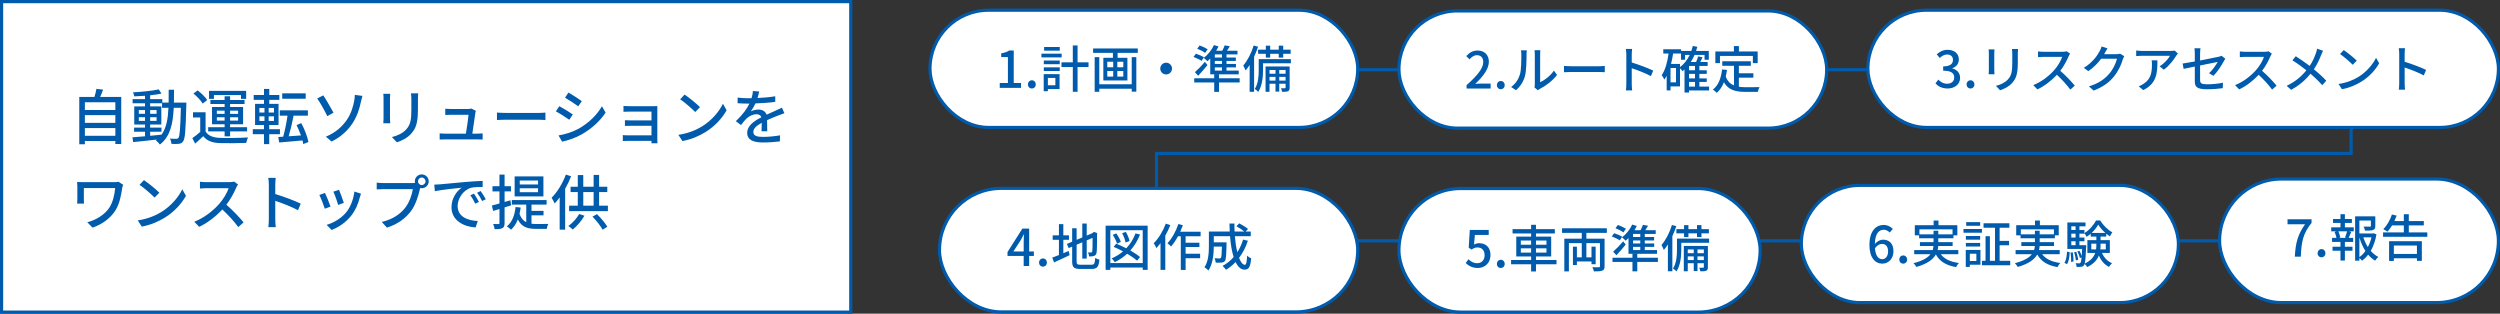 <svg width="789" height="99" viewBox="0 0 789 99" fill="none" xmlns="http://www.w3.org/2000/svg">
<rect x="0" y="0" width="789" height="99" fill="#333333" stroke="none"/>
<path d="M365 22H742V48.438H365V76H742" stroke="#005BAC"/>
<path d="M268.5 0.5V98.5H0.5V0.5H268.5Z" fill="white" stroke="#005BAC"/>
<rect x="293.5" y="3.221" width="135" height="37" rx="18.5" fill="white"/>
<rect x="293.5" y="3.221" width="135" height="37" rx="18.5" stroke="#005BAC"/>
<path d="M315.52 27.721V26.201H318.096V18.009H315.984V16.841C317.088 16.633 317.872 16.361 318.544 15.929H319.936V26.201H322.24V27.721H315.52ZM325.653 27.929C324.965 27.929 324.421 27.401 324.421 26.649C324.421 25.881 324.965 25.337 325.653 25.337C326.341 25.337 326.885 25.881 326.885 26.649C326.885 27.401 326.341 27.929 325.653 27.929ZM334.467 14.825V15.993H329.523V14.825H334.467ZM335.059 16.937V18.121H328.675V16.937H335.059ZM333.075 24.601H330.707V26.905H333.075V24.601ZM334.403 23.401V28.105H330.707V28.777H329.395V23.401H334.403ZM329.427 22.409V21.241H334.451V22.409H329.427ZM329.427 20.265V19.113H334.451V20.265H329.427ZM343.539 19.673V21.145H340.083V28.969H338.579V21.145H335.011V19.673H338.579V14.345H340.083V19.673H343.539ZM357.171 26.601V18.041H358.627V28.937H357.171V28.009H346.931V28.969H345.475V18.041H346.931V26.601H357.171ZM354.515 21.225V19.481H352.627V21.225H354.515ZM354.515 24.169V22.409H352.627V24.169H354.515ZM349.459 22.409V24.169H351.331V22.409H349.459ZM349.459 19.481V21.225H351.331V19.481H349.459ZM344.979 15.305H359.091V16.681H352.723V18.249H355.811V25.401H348.211V18.249H351.235V16.681H344.979V15.305ZM368.035 19.785C369.059 19.785 369.891 20.617 369.891 21.641C369.891 22.665 369.059 23.497 368.035 23.497C367.011 23.497 366.179 22.665 366.179 21.641C366.179 20.617 367.011 19.785 368.035 19.785ZM385.667 18.153V17.177H383.395V18.153H385.667ZM385.667 20.185V19.241H383.395V20.185H385.667ZM385.667 22.281V21.273H383.395V22.281H385.667ZM381.955 23.449V18.473C381.667 18.777 381.363 19.065 381.075 19.321C380.819 19.049 380.243 18.521 379.907 18.265C381.203 17.305 382.419 15.769 383.139 14.217L384.563 14.665C384.355 15.113 384.099 15.561 383.827 16.009H385.747C386.051 15.449 386.339 14.793 386.515 14.313L388.131 14.601C387.843 15.081 387.539 15.577 387.251 16.009H390.547V17.177H387.091V18.153H390.035V19.241H387.091V20.185H390.067V21.273H387.091V22.281H390.947V23.449H381.955ZM378.147 23.913L377.107 22.777C377.987 22.025 379.219 20.761 380.275 19.529L381.075 20.537C380.179 21.657 379.123 22.857 378.147 23.913ZM381.139 15.545L380.339 16.697C379.795 16.265 378.707 15.705 377.843 15.369L378.611 14.345C379.475 14.649 380.563 15.161 381.139 15.545ZM379.971 18.057L379.203 19.209C378.643 18.809 377.523 18.297 376.675 17.961L377.427 16.953C378.259 17.209 379.395 17.705 379.971 18.057ZM391.235 24.697V26.025H384.723V28.985H383.203V26.025H376.899V24.697H383.203V23.481H384.723V24.697H391.235ZM399.491 18.169V16.985H397.059V15.673H399.491V14.409H400.867V15.673H403.571V14.409H404.979V15.673H407.331V16.985H404.979V18.169H403.571V16.985H400.867V18.169H399.491ZM395.667 14.361L397.043 14.745C396.691 15.801 396.275 16.873 395.795 17.897V28.969H394.387V20.489C393.971 21.145 393.555 21.737 393.107 22.249C392.979 21.881 392.595 21.049 392.371 20.681C393.699 19.129 394.931 16.761 395.667 14.361ZM403.731 25.433H405.731V24.265H403.731V25.433ZM400.659 25.433H402.547V24.265H400.659V25.433ZM402.547 22.089H400.659V23.273H402.547V22.089ZM405.731 22.089H403.731V23.273H405.731V22.089ZM407.011 20.969V27.641C407.011 28.233 406.915 28.569 406.515 28.777C406.099 28.969 405.507 28.985 404.627 28.985C404.579 28.649 404.435 28.153 404.275 27.849C404.851 27.865 405.347 27.865 405.507 27.849C405.683 27.833 405.731 27.785 405.731 27.625V26.425H403.731V28.905H402.547V26.425H400.659V28.969H399.411V20.969H407.011ZM407.395 18.665V19.977H398.611V22.121C398.611 24.137 398.387 27.081 397.091 29.001C396.867 28.745 396.307 28.249 396.003 28.073C397.139 26.345 397.251 23.897 397.251 22.105V18.665H407.395Z" fill="#005BAC"/>
<rect x="568.5" y="58.5" width="119" height="37" rx="18.5" fill="white"/>
<rect x="568.5" y="58.5" width="119" height="37" rx="18.5" stroke="#005BAC"/>
<path d="M593.928 76.984C593.256 76.984 592.44 77.352 591.736 78.36C591.928 80.696 592.776 81.8 594.04 81.8C595.064 81.8 595.88 80.872 595.88 79.336C595.88 77.832 595.192 76.984 593.928 76.984ZM594.056 83.208C591.816 83.208 589.992 81.336 589.992 77.336C589.992 72.808 592.12 71 594.44 71C595.752 71 596.712 71.56 597.384 72.264L596.376 73.384C595.944 72.872 595.224 72.504 594.536 72.504C593.032 72.504 591.784 73.64 591.704 77C592.392 76.152 593.416 75.64 594.264 75.64C596.248 75.64 597.576 76.856 597.576 79.336C597.576 81.672 595.976 83.208 594.056 83.208ZM600.653 83.208C599.965 83.208 599.421 82.68 599.421 81.928C599.421 81.16 599.965 80.616 600.653 80.616C601.341 80.616 601.885 81.16 601.885 81.928C601.885 82.68 601.341 83.208 600.653 83.208ZM605.771 73.96H610.219V72.824H611.723V73.96H616.219V72.376H605.771V73.96ZM618.043 80.216H612.491C613.611 81.736 615.547 82.648 618.235 83C617.915 83.288 617.547 83.896 617.339 84.296C614.219 83.768 612.187 82.52 610.955 80.312C610.091 81.848 608.331 83.24 604.811 84.248C604.651 83.944 604.219 83.368 603.899 83.064C606.843 82.312 608.427 81.304 609.275 80.216H604.123V78.92H609.963C610.091 78.488 610.171 78.072 610.203 77.64H605.931V76.408H610.219V75.192H605.675V74.264H604.315V71.064H610.251V69.592H611.787V71.064H617.739V74.264H616.507V75.192H611.723V76.408H616.251V77.64H611.707C611.675 78.072 611.611 78.504 611.515 78.92H618.043V80.216ZM624.939 70.104V71.272H620.523V70.104H624.939ZM623.739 80.072H621.675V82.376H623.739V80.072ZM625.035 78.872V83.56H621.675V84.248H620.395V78.872H625.035ZM620.427 77.816V76.664H624.939V77.816H620.427ZM624.939 74.488V75.64H620.427V74.488H624.939ZM619.675 73.448V72.264H625.499V73.448H619.675ZM631.083 82.312H634.427V83.72H625.515V82.312H626.635V74.552H628.011V82.312H629.627V71.88H626.011V70.472H634.155V71.88H631.083V76.008H634.059V77.416H631.083V82.312ZM637.771 73.96H642.219V72.824H643.723V73.96H648.219V72.376H637.771V73.96ZM650.043 80.216H644.491C645.611 81.736 647.547 82.648 650.235 83C649.915 83.288 649.547 83.896 649.339 84.296C646.219 83.768 644.187 82.52 642.955 80.312C642.091 81.848 640.331 83.24 636.811 84.248C636.651 83.944 636.219 83.368 635.899 83.064C638.843 82.312 640.427 81.304 641.275 80.216H636.123V78.92H641.963C642.091 78.488 642.171 78.072 642.203 77.64H637.931V76.408H642.219V75.192H637.675V74.264H636.315V71.064H642.251V69.592H643.787V71.064H649.739V74.264H648.507V75.192H643.723V76.408H648.251V77.64H643.707C643.675 78.072 643.611 78.504 643.515 78.92H650.043V80.216ZM652.331 83.368L651.531 82.936C652.091 82.136 652.283 80.776 652.347 79.416L653.195 79.592C653.131 81.016 652.955 82.504 652.331 83.368ZM653.467 79.72L654.171 79.64C654.347 80.568 654.427 81.768 654.395 82.536L653.643 82.648C653.691 81.848 653.611 80.664 653.467 79.72ZM656.267 77.384H658.411C658.411 77.384 658.411 77.768 658.395 77.928C658.267 80.872 658.139 82.424 657.915 83.208C659.867 82.28 660.811 81.08 661.243 79.832H658.779V75.784H661.611V74.68H659.835V73.768C659.419 74.136 658.971 74.472 658.523 74.744C658.379 74.424 658.091 73.912 657.851 73.608V73.752H656.267V74.968H657.851V76.136H656.267V77.384ZM653.707 76.136V77.384H655.051V76.136H653.707ZM655.051 73.752H653.707V74.968H655.051V73.752ZM655.051 71.432H653.707V72.584H655.051V71.432ZM660.123 73.512H664.459C663.563 72.728 662.747 71.784 662.203 70.888C661.739 71.752 660.987 72.696 660.123 73.512ZM664.587 76.904H662.939V77.224C662.939 77.72 662.923 78.216 662.859 78.712H664.587V76.904ZM660.011 78.712H661.515C661.595 78.2 661.611 77.704 661.611 77.208V76.904H660.011V78.712ZM665.867 79.832H663.387C664.011 81.288 665.115 82.472 666.555 83.064C666.251 83.32 665.819 83.88 665.611 84.232C664.155 83.528 663.083 82.248 662.411 80.648C661.867 82.008 660.795 83.288 658.731 84.28C658.587 83.992 658.187 83.528 657.899 83.288C657.835 83.496 657.755 83.64 657.675 83.736C657.435 84.04 657.163 84.168 656.795 84.2C656.459 84.248 655.931 84.248 655.387 84.232C655.355 83.88 655.243 83.368 655.051 83.064C655.547 83.112 655.979 83.112 656.187 83.112C656.363 83.112 656.491 83.08 656.603 82.92C656.747 82.744 656.859 82.264 656.955 81.224L656.411 81.432C656.299 80.856 655.963 80.008 655.627 79.352L656.267 79.144C656.539 79.64 656.827 80.28 656.987 80.792C657.035 80.2 657.083 79.48 657.115 78.568H652.459V70.2H658.187V71.432H656.267V72.584H657.851V73.56C659.355 72.664 660.811 70.984 661.499 69.576H662.811C663.755 71.096 665.243 72.584 666.651 73.32C666.395 73.656 666.091 74.184 665.899 74.6C665.515 74.36 665.115 74.072 664.731 73.752V74.68H662.939V75.784H665.867V79.832ZM655.867 82.008L655.147 82.168C655.099 81.48 654.859 80.408 654.603 79.592L655.275 79.464C655.563 80.264 655.819 81.336 655.867 82.008Z" fill="#005BAC"/>
<rect x="441.5" y="3.445" width="135" height="37" rx="18.5" fill="white"/>
<rect x="441.5" y="3.445" width="135" height="37" rx="18.5" stroke="#005BAC"/>
<path d="M462.848 27.945V26.873C466.32 23.801 468.112 21.513 468.112 19.577C468.112 18.297 467.44 17.417 466.112 17.417C465.184 17.417 464.416 18.009 463.792 18.729L462.752 17.705C463.76 16.601 464.8 15.945 466.336 15.945C468.496 15.945 469.888 17.353 469.888 19.481C469.888 21.753 468.08 24.105 465.584 26.489C466.192 26.425 466.928 26.377 467.504 26.377H470.448V27.945H462.848ZM473.653 28.153C472.965 28.153 472.421 27.625 472.421 26.873C472.421 26.105 472.965 25.561 473.653 25.561C474.341 25.561 474.885 26.105 474.885 26.873C474.885 27.625 474.341 28.153 473.653 28.153ZM484.275 27.593C484.339 27.321 484.387 26.953 484.387 26.585V17.113C484.387 16.457 484.291 15.929 484.291 15.833H486.147C486.131 15.929 486.067 16.457 486.067 17.113V25.961C487.459 25.337 489.267 23.977 490.419 22.281L491.395 23.657C490.035 25.465 487.779 27.145 485.939 28.073C485.651 28.233 485.459 28.377 485.331 28.473L484.275 27.593ZM476.899 27.449C478.291 26.489 479.203 25.033 479.667 23.561C480.131 22.137 480.131 19.017 480.131 17.177C480.131 16.633 480.099 16.249 480.003 15.881H481.859C481.843 16.009 481.779 16.601 481.779 17.161C481.779 18.985 481.715 22.393 481.283 23.993C480.803 25.753 479.795 27.321 478.435 28.473L476.899 27.449ZM493.587 20.809C494.115 20.841 495.107 20.905 495.971 20.905H504.675C505.443 20.905 506.067 20.841 506.467 20.809V22.793C506.115 22.777 505.379 22.713 504.675 22.713H495.971C495.091 22.713 494.131 22.745 493.587 22.793V20.809ZM513.267 26.473V17.225C513.267 16.713 513.219 15.977 513.123 15.433H515.091C515.043 15.961 514.979 16.665 514.979 17.225V19.721C517.107 20.361 520.147 21.497 521.747 22.281L521.027 24.025C519.347 23.113 516.739 22.105 514.979 21.529V26.473C514.979 26.969 515.027 27.945 515.107 28.521H513.139C513.219 27.961 513.267 27.097 513.267 26.473ZM533.059 25.865V27.321H534.947V25.865H533.059ZM530.211 20.169V21.177C531.491 20.233 532.515 18.905 533.267 17.337H531.795V18.857H530.531V16.889H528.035C527.859 18.009 527.651 19.129 527.379 20.169H530.211ZM528.947 25.977V21.465H527.219V25.977H528.947ZM534.947 22.185V20.809H533.059V22.185H534.947ZM534.947 24.745V23.305H533.059V24.745H534.947ZM539.379 27.321V28.553H533.059V29.209H531.635V21.929C531.427 22.121 531.219 22.297 531.011 22.457C530.867 22.233 530.499 21.833 530.211 21.545V27.273H527.219V28.521H526.003V23.913C525.779 24.345 525.539 24.745 525.267 25.113C525.107 24.777 524.691 24.041 524.435 23.705C525.587 22.073 526.227 19.577 526.611 16.889H524.931V15.545H530.563V16.073H533.795C533.971 15.561 534.131 15.049 534.259 14.505L535.683 14.777C535.571 15.225 535.427 15.657 535.283 16.073H539.299V18.857H537.955V17.337H534.803C534.467 18.137 534.067 18.873 533.619 19.561H535.283C535.555 18.985 535.795 18.297 535.939 17.785L537.315 18.089C537.091 18.585 536.851 19.097 536.611 19.561H538.931V20.809H536.323V22.185H538.643V23.305H536.323V24.745H538.643V25.865H536.323V27.321H539.379ZM542.819 17.657V19.929H541.363V16.249H547.219V14.537H548.803V16.249H554.723V19.929H553.203V17.657H542.819ZM548.787 24.505V27.385C549.491 27.481 550.243 27.529 551.043 27.529C551.731 27.529 554.419 27.529 555.331 27.497C555.091 27.849 554.835 28.569 554.771 29.001H550.963C547.827 29.001 545.523 28.473 544.067 25.961C543.539 27.321 542.803 28.441 541.811 29.289C541.571 29.017 540.947 28.505 540.579 28.265C542.339 26.953 543.155 24.713 543.491 21.913L545.027 22.057C544.931 22.793 544.803 23.497 544.643 24.153C545.203 25.641 546.099 26.489 547.251 26.969V20.761H543.555V19.337H552.563V20.761H548.787V23.113H553.363V24.505H548.787Z" fill="#005BAC"/>
<rect x="700.5" y="56.5" width="88" height="39" rx="19.5" fill="white"/>
<rect x="700.5" y="56.5" width="88" height="39" rx="19.5" stroke="#005BAC"/>
<path d="M724.25 81C724.458 76.696 725.21 73.944 727.482 70.776H721.946V69.208H729.53V70.344C726.762 73.784 726.33 76.392 726.138 81H724.25ZM732.671 81.208C731.983 81.208 731.439 80.68 731.439 79.928C731.439 79.16 731.983 78.616 732.671 78.616C733.359 78.616 733.903 79.16 733.903 79.928C733.903 80.68 733.359 81.208 732.671 81.208ZM740.621 75.08L740.077 74.936C740.301 74.392 740.589 73.592 740.749 73.016H737.981C738.269 73.64 738.541 74.424 738.605 74.936L738.077 75.08H740.621ZM740.045 70.36V71.752H742.845V73.016H741.357L742.045 73.192C741.773 73.864 741.485 74.568 741.229 75.08H742.653V76.36H740.045V77.864H742.445V79.128H740.045V82.216H738.653V79.128H736.141V77.864H738.653V76.36H735.997V75.08H737.389C737.309 74.536 737.069 73.784 736.781 73.192L737.437 73.016H735.725V71.752H738.653V70.36H736.301V69.112H738.653V67.608H740.045V69.112H742.253V70.36H740.045ZM744.621 74.904V81.144C745.357 80.632 745.981 79.976 746.525 79.224C745.709 77.96 745.085 76.488 744.621 74.904ZM748.429 74.904H745.869C746.221 75.992 746.701 77.032 747.293 77.976C747.805 77.016 748.173 75.976 748.429 74.904ZM749.101 73.624L750.013 73.96C749.693 75.864 749.085 77.656 748.205 79.176C748.893 79.976 749.693 80.632 750.589 81.08C750.269 81.352 749.821 81.896 749.597 82.264C748.781 81.784 748.045 81.144 747.389 80.376C746.829 81.112 746.173 81.752 745.437 82.28C745.245 82.008 744.925 81.656 744.621 81.416V82.264H743.277V68.28H749.645V71.304C749.645 71.992 749.501 72.376 748.941 72.584C748.413 72.792 747.597 72.792 746.397 72.792C746.333 72.408 746.141 71.864 745.949 71.512C746.861 71.544 747.709 71.544 747.949 71.528C748.189 71.512 748.253 71.464 748.253 71.288V69.592H744.621V73.688H748.861L749.101 73.624ZM762.781 77.496H755.501V80.136H762.781V77.496ZM753.997 82.36V76.12H764.333V82.328H762.781V81.512H755.501V82.36H753.997ZM760.221 73.336H766.061V74.728H752.093V73.336H758.653V71.128H754.941C754.477 71.896 753.997 72.568 753.517 73.112C753.197 72.904 752.525 72.504 752.157 72.312C753.309 71.224 754.317 69.432 754.893 67.688L756.381 68.04C756.173 68.616 755.933 69.208 755.677 69.768H758.653V67.592H760.221V69.768H764.957V71.128H760.221V73.336Z" fill="#005BAC"/>
<rect x="441.5" y="59.5" width="114" height="39" rx="19.5" fill="white"/>
<rect x="441.5" y="59.5" width="114" height="39" rx="19.5" stroke="#005BAC"/>
<path d="M466.432 84.576C464.576 84.576 463.408 83.824 462.576 83.008L463.456 81.808C464.128 82.48 464.976 83.072 466.208 83.072C467.536 83.072 468.544 82.128 468.544 80.56C468.544 78.992 467.648 78.096 466.304 78.096C465.552 78.096 465.104 78.32 464.416 78.768L463.52 78.176L463.872 72.576H469.84V74.144H465.472L465.2 77.168C465.712 76.912 466.176 76.752 466.816 76.752C468.784 76.752 470.4 77.92 470.4 80.496C470.4 83.104 468.496 84.576 466.432 84.576ZM473.653 84.576C472.965 84.576 472.421 84.048 472.421 83.296C472.421 82.528 472.965 81.984 473.653 81.984C474.341 81.984 474.885 82.528 474.885 83.296C474.885 84.048 474.341 84.576 473.653 84.576ZM479.971 79.728H483.219V78.368H479.971V79.728ZM479.971 75.904V77.232H483.219V75.904H479.971ZM488.067 75.904H484.755V77.232H488.067V75.904ZM488.067 79.728V78.368H484.755V79.728H488.067ZM491.235 82.048V83.392H484.755V85.664H483.219V83.392H476.899V82.048H483.219V80.944H478.531V74.672H483.219V73.68H477.363V72.32H483.219V70.944H484.755V72.32H490.707V73.68H484.755V74.672H489.555V80.944H484.755V82.048H491.235ZM507.123 73.488H500.659V75.328H506.403V84.032C506.403 84.8 506.227 85.2 505.683 85.408C505.123 85.648 504.275 85.648 503.043 85.648C502.963 85.28 502.755 84.688 502.547 84.32C503.427 84.368 504.339 84.368 504.595 84.352C504.851 84.336 504.947 84.256 504.947 84.016V76.736H500.659V81.216H502.275V77.84H503.587V83.376H502.275V82.528H497.667V83.664H496.419V77.84H497.667V81.216H499.203V76.736H495.139V85.648H493.699V75.328H499.203V73.488H492.979V72.048H507.123V73.488ZM517.667 74.8V73.824H515.395V74.8H517.667ZM517.667 76.832V75.888H515.395V76.832H517.667ZM517.667 78.928V77.92H515.395V78.928H517.667ZM513.955 80.096V75.12C513.667 75.424 513.363 75.712 513.075 75.968C512.819 75.696 512.243 75.168 511.907 74.912C513.203 73.952 514.419 72.416 515.139 70.864L516.563 71.312C516.355 71.76 516.099 72.208 515.827 72.656H517.747C518.051 72.096 518.339 71.44 518.515 70.96L520.131 71.248C519.843 71.728 519.539 72.224 519.251 72.656H522.547V73.824H519.091V74.8H522.035V75.888H519.091V76.832H522.067V77.92H519.091V78.928H522.947V80.096H513.955ZM510.147 80.56L509.107 79.424C509.987 78.672 511.219 77.408 512.275 76.176L513.075 77.184C512.179 78.304 511.123 79.504 510.147 80.56ZM513.139 72.192L512.339 73.344C511.795 72.912 510.707 72.352 509.843 72.016L510.611 70.992C511.475 71.296 512.563 71.808 513.139 72.192ZM511.971 74.704L511.203 75.856C510.643 75.456 509.523 74.944 508.675 74.608L509.427 73.6C510.259 73.856 511.395 74.352 511.971 74.704ZM523.235 81.344V82.672H516.723V85.632H515.203V82.672H508.899V81.344H515.203V80.128H516.723V81.344H523.235ZM531.491 74.816V73.632H529.059V72.32H531.491V71.056H532.867V72.32H535.571V71.056H536.979V72.32H539.331V73.632H536.979V74.816H535.571V73.632H532.867V74.816H531.491ZM527.667 71.008L529.043 71.392C528.691 72.448 528.275 73.52 527.795 74.544V85.616H526.387V77.136C525.971 77.792 525.555 78.384 525.107 78.896C524.979 78.528 524.595 77.696 524.371 77.328C525.699 75.776 526.931 73.408 527.667 71.008ZM535.731 82.08H537.731V80.912H535.731V82.08ZM532.659 82.08H534.547V80.912H532.659V82.08ZM534.547 78.736H532.659V79.92H534.547V78.736ZM537.731 78.736H535.731V79.92H537.731V78.736ZM539.011 77.616V84.288C539.011 84.88 538.915 85.216 538.515 85.424C538.099 85.616 537.507 85.632 536.627 85.632C536.579 85.296 536.435 84.8 536.275 84.496C536.851 84.512 537.347 84.512 537.507 84.496C537.683 84.48 537.731 84.432 537.731 84.272V83.072H535.731V85.552H534.547V83.072H532.659V85.616H531.411V77.616H539.011ZM539.395 75.312V76.624H530.611V78.768C530.611 80.784 530.387 83.728 529.091 85.648C528.867 85.392 528.307 84.896 528.003 84.72C529.139 82.992 529.251 80.544 529.251 78.752V75.312H539.395Z" fill="#005BAC"/>
<rect x="589.5" y="3.221" width="199" height="37" rx="18.5" fill="white"/>
<rect x="589.5" y="3.221" width="199" height="37" rx="18.5" stroke="#005BAC"/>
<path d="M614.672 27.929C612.816 27.929 611.616 27.193 610.832 26.313L611.728 25.129C612.416 25.833 613.296 26.425 614.512 26.425C615.84 26.425 616.752 25.689 616.752 24.457C616.752 23.161 615.92 22.313 613.264 22.313V20.953C615.584 20.953 616.352 20.073 616.352 18.889C616.352 17.849 615.664 17.209 614.544 17.193C613.632 17.209 612.864 17.641 612.192 18.297L611.232 17.145C612.16 16.313 613.248 15.721 614.608 15.721C616.72 15.721 618.208 16.825 618.208 18.761C618.208 20.121 617.424 21.065 616.176 21.529V21.609C617.536 21.945 618.608 22.969 618.608 24.553C618.608 26.681 616.832 27.929 614.672 27.929ZM621.893 27.929C621.205 27.929 620.661 27.401 620.661 26.649C620.661 25.881 621.205 25.337 621.893 25.337C622.581 25.337 623.125 25.881 623.125 26.649C623.125 27.401 622.581 27.929 621.893 27.929ZM636.883 15.465C636.851 15.881 636.819 16.361 636.819 16.937V19.785C636.819 23.449 636.243 24.809 635.059 26.153C634.019 27.369 632.403 28.105 631.235 28.489L629.907 27.097C631.427 26.713 632.755 26.105 633.747 25.017C634.867 23.737 635.075 22.489 635.075 19.689V16.937C635.075 16.361 635.027 15.881 634.979 15.465H636.883ZM629.459 15.593C629.427 15.929 629.395 16.329 629.395 16.777V22.137C629.395 22.553 629.427 23.113 629.459 23.433H627.619C627.635 23.161 627.683 22.601 627.683 22.137V16.777C627.683 16.489 627.667 15.929 627.619 15.593H629.459ZM653.315 16.953C653.203 17.113 652.963 17.513 652.851 17.785C652.291 19.097 651.347 20.905 650.227 22.345C651.875 23.753 653.811 25.817 654.803 27.033L653.395 28.281C652.339 26.841 650.739 25.081 649.155 23.609C647.443 25.433 645.283 27.145 642.995 28.217L641.699 26.857C644.291 25.865 646.691 23.945 648.275 22.169C649.363 20.953 650.435 19.193 650.819 17.945H644.947C644.323 17.945 643.459 18.025 643.203 18.041V16.233C643.523 16.281 644.451 16.345 644.947 16.345H650.883C651.475 16.345 652.003 16.281 652.275 16.185L653.315 16.953ZM665.123 15.273C664.803 15.753 664.467 16.377 664.291 16.697C664.227 16.825 664.147 16.969 664.067 17.097H667.907C668.355 17.097 668.803 17.049 669.107 16.937L670.419 17.737C670.259 17.993 670.083 18.393 669.971 18.713C669.539 20.249 668.595 22.393 667.155 24.153C665.683 25.977 663.747 27.433 660.755 28.585L659.267 27.257C662.355 26.329 664.259 24.921 665.683 23.257C666.867 21.897 667.827 19.881 668.115 18.537H663.123C662.099 19.913 660.739 21.337 659.059 22.457L657.651 21.401C660.435 19.737 661.923 17.513 662.675 16.105C662.867 15.785 663.139 15.129 663.267 14.665L665.123 15.273ZM687.347 16.905C687.203 17.081 686.947 17.385 686.819 17.577C686.131 18.745 684.611 20.777 682.899 21.993L681.571 20.921C682.979 20.105 684.371 18.521 684.835 17.609H676.067C675.427 17.609 674.867 17.657 674.179 17.705V15.929C674.771 16.009 675.427 16.073 676.067 16.073H685.011C685.363 16.073 686.083 16.025 686.339 15.961L687.347 16.905ZM680.883 19.033C680.883 23.209 680.643 26.281 676.435 28.441L674.963 27.241C675.427 27.081 675.987 26.825 676.499 26.457C678.787 24.985 679.155 22.969 679.155 20.313C679.155 19.881 679.139 19.497 679.059 19.033H680.883ZM692.682 25.625V21.001C691.146 21.305 689.802 21.593 689.146 21.737L688.842 20.057C689.578 19.961 691.034 19.705 692.682 19.401V16.873C692.682 16.361 692.65 15.721 692.57 15.241H694.474C694.394 15.721 694.346 16.377 694.346 16.873V19.097C696.89 18.601 699.45 18.089 700.138 17.929C700.538 17.833 700.874 17.737 701.114 17.593L702.314 18.537C702.186 18.729 701.994 19.033 701.866 19.273C701.146 20.601 699.802 22.697 698.57 23.929L697.178 23.113C698.314 22.073 699.434 20.441 699.898 19.545C699.53 19.625 696.938 20.137 694.346 20.665V25.193C694.346 26.249 694.698 26.601 696.538 26.601C698.314 26.601 699.962 26.425 701.562 26.105L701.498 27.833C700.106 28.025 698.378 28.169 696.506 28.169C693.226 28.169 692.682 27.337 692.682 25.625ZM717.002 16.953C716.89 17.113 716.65 17.513 716.538 17.785C715.978 19.097 715.034 20.905 713.914 22.345C715.562 23.753 717.498 25.817 718.49 27.033L717.082 28.281C716.026 26.841 714.426 25.081 712.842 23.609C711.13 25.433 708.97 27.145 706.682 28.217L705.386 26.857C707.978 25.865 710.378 23.945 711.962 22.169C713.05 20.953 714.122 19.193 714.506 17.945H708.634C708.01 17.945 707.146 18.025 706.89 18.041V16.233C707.21 16.281 708.138 16.345 708.634 16.345H714.57C715.162 16.345 715.69 16.281 715.962 16.185L717.002 16.953ZM733.146 16.025C732.97 16.345 732.698 16.969 732.57 17.321C732.058 18.649 731.29 20.361 730.266 21.865C731.69 23.033 733.066 24.281 734.17 25.481L732.89 26.889C731.738 25.561 730.538 24.425 729.21 23.273C727.754 25.049 725.834 26.873 723.082 28.345L721.674 27.081C724.394 25.785 726.33 24.121 727.898 22.185C726.73 21.241 725.066 20.009 723.482 19.033L724.538 17.753C725.882 18.601 727.658 19.833 728.938 20.809C729.882 19.417 730.474 17.993 730.938 16.681C731.066 16.329 731.21 15.753 731.29 15.369L733.146 16.025ZM739.69 15.801C740.81 16.553 742.89 18.217 743.786 19.145L742.522 20.441C741.69 19.593 739.706 17.849 738.522 17.049L739.69 15.801ZM738.042 26.505C740.714 26.105 742.794 25.209 744.33 24.265C746.906 22.681 748.906 20.281 749.882 18.233L750.858 19.977C749.706 22.057 747.738 24.233 745.242 25.769C743.626 26.761 741.594 27.705 739.114 28.153L738.042 26.505ZM757.194 26.249V17.001C757.194 16.489 757.146 15.753 757.05 15.209H759.018C758.97 15.737 758.906 16.441 758.906 17.001V19.497C761.034 20.137 764.074 21.273 765.674 22.057L764.954 23.801C763.274 22.889 760.666 21.881 758.906 21.305V26.249C758.906 26.745 758.954 27.721 759.034 28.297H757.066C757.146 27.737 757.194 26.873 757.194 26.249Z" fill="#005BAC"/>
<path d="M26.788 42.86H36.402V40.409H26.788V42.86ZM36.402 36.343H26.788V38.775H36.402V36.343ZM36.402 32.277H26.788V34.709H36.402V32.277ZM31.614 30.586H38.264V45.444H36.402V44.494H26.788V45.52H25.021V30.586H29.809C30.075 29.769 30.303 28.781 30.436 28.04L32.545 28.287C32.241 29.085 31.937 29.902 31.614 30.586ZM47.384 41.568V42.86C48.562 42.746 49.778 42.632 50.975 42.499C52.533 40.352 53.008 37.483 53.16 34.025H51.146V32.6H47.384V33.588H50.918V39.307H47.384V40.276H50.956V41.568H47.384ZM43.812 38.148H45.769V36.989H43.812V38.148ZM49.417 36.989H47.384V38.148H49.417V36.989ZM47.384 35.906H49.417V34.747H47.384V35.906ZM43.812 34.747V35.906H45.769V34.747H43.812ZM54.889 32.391H58.822C58.822 32.391 58.803 32.999 58.803 33.208C58.594 41.055 58.423 43.753 57.815 44.57C57.454 45.14 57.055 45.292 56.466 45.387C55.896 45.463 55.022 45.463 54.129 45.406C54.091 44.931 53.901 44.209 53.635 43.734C54.509 43.81 55.288 43.81 55.63 43.81C55.953 43.81 56.124 43.753 56.314 43.506C56.732 42.974 56.922 40.561 57.074 34.025H54.832C54.585 39.079 53.73 43.107 50.462 45.615C50.196 45.216 49.607 44.589 49.189 44.304C49.303 44.228 49.417 44.133 49.531 44.038C46.795 44.361 44.059 44.646 42.026 44.836L41.798 43.335C42.9 43.259 44.268 43.145 45.769 43.012V41.568H42.311V40.276H45.769V39.307H42.368V33.588H45.769V32.6H41.855V31.289H45.769V30.225C44.61 30.32 43.451 30.377 42.387 30.415C42.33 30.054 42.14 29.484 41.969 29.142C44.781 28.99 48.144 28.648 50.12 28.211L50.956 29.541C49.949 29.75 48.695 29.94 47.384 30.073V31.289H51.222V32.391H53.217C53.236 31.099 53.236 29.75 53.236 28.325H54.927C54.927 29.731 54.908 31.099 54.889 32.391ZM67.524 29.997V31.194H65.966V28.686H77.689V31.194H76.055V29.997H67.524ZM68.436 38.072H70.887V37.008H68.436V38.072ZM68.436 34.918V35.944H70.887V34.918H68.436ZM75.143 34.918H72.616V35.944H75.143V34.918ZM75.143 38.072V37.008H72.616V38.072H75.143ZM70.887 43.031V41.473H65.7V40.143H70.887V39.212H66.916V33.778H70.887V32.828H66.403V31.555H70.887V30.377H72.616V31.555H77.176V32.828H72.616V33.778H76.72V39.212H72.616V40.143H77.974V41.473H72.616V43.031H70.887ZM65.396 31.574L63.971 32.695C63.439 31.745 62.166 30.434 61.045 29.522L62.394 28.534C63.496 29.389 64.826 30.643 65.396 31.574ZM64.883 35.431V41.511C65.7 42.822 67.201 43.411 69.31 43.506C71.457 43.601 75.865 43.544 78.278 43.373C78.069 43.772 77.803 44.589 77.708 45.102C75.523 45.197 71.495 45.235 69.291 45.159C66.935 45.064 65.301 44.437 64.142 42.974C63.344 43.753 62.508 44.513 61.577 45.33L60.703 43.582C61.463 43.069 62.394 42.347 63.192 41.644V37.065H60.912V35.431H64.883ZM96.48 29.465V31.156H89.07V29.465H96.48ZM81.869 36.723V38.167H83.465V36.723H81.869ZM81.869 34.063V35.507H83.465V34.063H81.869ZM86.467 35.507V34.063H84.795V35.507H86.467ZM86.467 38.167V36.723H84.795V38.167H86.467ZM88.348 42.347H84.966V45.482H83.313V42.347H79.779V40.77H83.313V39.459H80.501V32.79H83.313V31.517H80.064V29.978H83.313V28.059H84.985V29.978H88.158V31.517H84.985V32.79H87.911V39.459H84.966V40.77H88.348V42.347ZM97.354 44.817L95.72 45.463C95.663 45.121 95.568 44.722 95.473 44.323C92.832 44.551 90.115 44.798 88.12 44.969L87.816 43.24L89.374 43.145C89.906 41.302 90.438 38.642 90.742 36.495H88.291V34.823H97.164V36.495H92.661C92.243 38.68 91.654 41.169 91.103 43.012L94.979 42.746C94.58 41.625 94.086 40.466 93.592 39.478L95.074 38.851C96.119 40.732 97.031 43.183 97.354 44.817ZM102.845 43.126C105.98 41.853 108.07 39.858 109.476 37.806C110.901 35.697 111.471 33.493 111.794 31.802C111.927 31.156 111.984 30.339 111.984 29.94L114.378 30.263C114.207 30.871 114.017 31.65 113.922 32.068C113.466 34.31 112.706 36.666 111.319 38.813C109.818 41.093 107.69 43.202 104.631 44.665L102.845 43.126ZM102.028 30.092C102.902 31.384 104.574 34.291 105.258 35.564L103.301 36.666C102.427 34.823 100.945 32.22 100.109 31.08L102.028 30.092ZM131.972 29.446C131.934 29.94 131.896 30.51 131.896 31.194V34.576C131.896 38.927 131.212 40.542 129.806 42.138C128.571 43.582 126.652 44.456 125.265 44.912L123.688 43.259C125.493 42.803 127.07 42.081 128.248 40.789C129.578 39.269 129.825 37.787 129.825 34.462V31.194C129.825 30.51 129.768 29.94 129.711 29.446H131.972ZM123.156 29.598C123.118 29.997 123.08 30.472 123.08 31.004V37.369C123.08 37.863 123.118 38.528 123.156 38.908H120.971C120.99 38.585 121.047 37.92 121.047 37.369V31.004C121.047 30.662 121.028 29.997 120.971 29.598H123.156ZM150.174 34.956C150.117 35.165 150.06 35.45 150.022 35.64C149.87 36.856 149.338 40.409 149.072 42.176H150.668C151.105 42.176 151.884 42.138 152.321 42.1V44.038C151.96 44.019 151.162 44 150.706 44H140.465C139.838 44 139.401 44.019 138.755 44.038V42.081C139.249 42.138 139.857 42.176 140.465 42.176H147.039C147.305 40.561 147.799 37.293 147.856 36.229H142.213C141.643 36.229 141.035 36.267 140.522 36.286V34.31C140.997 34.367 141.719 34.405 142.194 34.405H147.59C147.932 34.405 148.54 34.348 148.73 34.253L150.174 34.956ZM156.843 35.526C157.47 35.564 158.648 35.64 159.674 35.64H170.01C170.922 35.64 171.663 35.564 172.138 35.526V37.882C171.72 37.863 170.846 37.787 170.01 37.787H159.674C158.629 37.787 157.489 37.825 156.843 37.882V35.526ZM179.405 29.199C180.583 29.864 182.73 31.27 183.623 31.916L182.502 33.55C181.533 32.847 179.5 31.498 178.322 30.833L179.405 29.199ZM176.27 42.746C178.379 42.385 180.697 41.682 182.692 40.58C185.865 38.775 188.43 36.229 189.969 33.531L191.128 35.545C189.418 38.129 186.777 40.561 183.699 42.347C181.78 43.468 179.12 44.38 177.391 44.703L176.27 42.746ZM176.517 33.512C177.714 34.139 179.88 35.488 180.773 36.115L179.671 37.806C178.664 37.084 176.65 35.792 175.434 35.146L176.517 33.512ZM196.771 33.436C197.208 33.493 198.31 33.512 198.899 33.512H206.176C206.613 33.512 207.202 33.493 207.468 33.493C207.449 33.721 207.449 34.215 207.449 34.595V44.076C207.449 44.38 207.468 44.912 207.487 45.216H205.587C205.606 45.045 205.606 44.76 205.606 44.456H198.158C197.588 44.456 196.885 44.494 196.562 44.513V42.632C196.885 42.67 197.493 42.708 198.158 42.708H205.606V39.706H199.108C198.424 39.706 197.645 39.706 197.227 39.744V37.939C197.664 37.958 198.424 37.996 199.089 37.996H205.606V35.222H198.899C198.31 35.222 197.17 35.26 196.771 35.279V33.436ZM216.056 29.845C217.386 30.738 219.856 32.714 220.92 33.816L219.419 35.355C218.431 34.348 216.075 32.277 214.669 31.327L216.056 29.845ZM214.099 42.556C217.272 42.081 219.742 41.017 221.566 39.896C224.625 38.015 227 35.165 228.159 32.733L229.318 34.804C227.95 37.274 225.613 39.858 222.649 41.682C220.73 42.86 218.317 43.981 215.372 44.513L214.099 42.556ZM239.597 28.876C239.483 29.408 239.331 30.111 239.084 30.928C240.946 30.852 242.941 30.681 244.67 30.377V32.144C242.808 32.41 240.471 32.581 238.419 32.638C238.001 33.531 237.488 34.424 236.956 35.146C237.583 34.785 238.647 34.576 239.388 34.576C240.585 34.576 241.573 35.127 241.934 36.191C243.112 35.64 244.081 35.241 244.974 34.823C245.62 34.538 246.171 34.291 246.779 33.987L247.558 35.735C247.007 35.906 246.19 36.21 245.62 36.438C244.651 36.818 243.416 37.312 242.086 37.92C242.105 39.003 242.124 40.523 242.143 41.435H240.338C240.376 40.77 240.395 39.687 240.414 38.756C238.78 39.649 237.754 40.523 237.754 41.644C237.754 42.936 238.989 43.202 240.908 43.202C242.447 43.202 244.518 43.012 246.19 42.708L246.133 44.627C244.765 44.798 242.561 44.969 240.851 44.969C238.02 44.969 235.816 44.304 235.816 41.948C235.816 39.611 238.096 38.129 240.3 37.008C240.053 36.343 239.445 36.058 238.742 36.058C237.583 36.058 236.386 36.666 235.588 37.426C235.037 37.958 234.486 38.661 233.859 39.459L232.225 38.243C234.448 36.153 235.74 34.31 236.519 32.695C236.329 32.695 236.139 32.695 235.968 32.695C235.17 32.695 233.859 32.657 232.795 32.581V30.795C233.802 30.947 235.151 31.004 236.063 31.004C236.424 31.004 236.804 31.004 237.184 30.985C237.431 30.206 237.583 29.408 237.621 28.724L239.597 28.876Z" fill="#005BAC"/>
<path d="M38.872 58.308C38.758 58.536 38.606 59.144 38.568 59.353C38.226 61.5 37.808 64.217 36.402 66.44C34.844 68.891 32.241 70.81 29.201 71.836L27.548 70.145C30.227 69.461 33.039 67.827 34.578 65.433C35.604 63.799 36.155 61.519 36.345 59.353H26.465V62.887C26.465 63.153 26.465 63.723 26.522 64.255H24.337C24.375 63.742 24.413 63.305 24.413 62.887V58.84C24.413 58.384 24.375 57.89 24.337 57.434C24.869 57.472 25.648 57.491 26.484 57.491H35.946C36.459 57.491 37.01 57.472 37.409 57.377L38.872 58.308ZM45.427 56.845C46.757 57.738 49.227 59.714 50.291 60.816L48.79 62.355C47.802 61.348 45.446 59.277 44.04 58.327L45.427 56.845ZM43.47 69.556C46.643 69.081 49.113 68.017 50.937 66.896C53.996 65.015 56.371 62.165 57.53 59.733L58.689 61.804C57.321 64.274 54.984 66.858 52.02 68.682C50.101 69.86 47.688 70.981 44.743 71.513L43.47 69.556ZM75.114 58.213C74.981 58.403 74.696 58.878 74.563 59.201C73.898 60.759 72.777 62.906 71.447 64.616C73.404 66.288 75.703 68.739 76.881 70.183L75.209 71.665C73.955 69.955 72.055 67.865 70.174 66.117C68.141 68.283 65.576 70.316 62.859 71.589L61.32 69.974C64.398 68.796 67.248 66.516 69.129 64.407C70.421 62.963 71.694 60.873 72.15 59.391H65.177C64.436 59.391 63.41 59.486 63.106 59.505V57.358C63.486 57.415 64.588 57.491 65.177 57.491H72.226C72.929 57.491 73.556 57.415 73.879 57.301L75.114 58.213ZM84.842 69.252V58.27C84.842 57.662 84.785 56.788 84.671 56.142H87.008C86.951 56.769 86.875 57.605 86.875 58.27V61.234C89.402 61.994 93.012 63.343 94.912 64.274L94.057 66.345C92.062 65.262 88.965 64.065 86.875 63.381V69.252C86.875 69.841 86.932 71 87.027 71.684H84.69C84.785 71.019 84.842 69.993 84.842 69.252ZM106.996 59.904C107.338 60.702 108.269 63.191 108.516 64.027L106.73 64.673C106.502 63.78 105.647 61.405 105.21 60.493L106.996 59.904ZM113.931 61.12C113.76 61.595 113.646 61.937 113.57 62.241C113.057 64.274 112.24 66.288 110.91 67.979C109.162 70.221 106.806 71.76 104.659 72.577L103.082 70.962C105.229 70.354 107.737 68.91 109.314 66.953C110.625 65.319 111.575 62.849 111.841 60.455L113.931 61.12ZM102.569 60.892C103.006 61.766 103.956 64.16 104.317 65.205L102.512 65.87C102.189 64.863 101.201 62.279 100.783 61.538L102.569 60.892ZM131.924 57.225C131.924 57.871 132.456 58.403 133.102 58.403C133.748 58.403 134.299 57.871 134.299 57.225C134.299 56.579 133.748 56.028 133.102 56.028C132.456 56.028 131.924 56.579 131.924 57.225ZM130.917 57.225C130.917 56.028 131.886 55.04 133.102 55.04C134.318 55.04 135.306 56.028 135.306 57.225C135.306 58.441 134.318 59.41 133.102 59.41C132.931 59.41 132.76 59.391 132.589 59.353C132.57 59.467 132.532 59.6 132.513 59.714C132.076 61.652 131.202 64.654 129.663 66.687C127.934 68.929 125.559 70.753 122.12 71.836L120.486 70.05C124.191 69.138 126.338 67.504 127.915 65.528C129.207 63.856 130.024 61.424 130.29 59.695H120.942C120.144 59.695 119.384 59.733 118.89 59.771V57.643C119.422 57.7 120.315 57.776 120.942 57.776H130.157C130.385 57.776 130.67 57.776 130.974 57.738C130.936 57.567 130.917 57.396 130.917 57.225ZM137.054 58.27C137.776 58.251 138.441 58.213 138.821 58.175C140.208 58.042 143.59 57.719 147.086 57.415C149.119 57.244 151.019 57.13 152.33 57.092V59.011C151.266 59.011 149.613 59.03 148.625 59.277C146.098 60.037 144.426 62.754 144.426 64.996C144.426 68.454 147.656 69.613 150.791 69.746L150.107 71.779C146.383 71.589 142.488 69.594 142.488 65.414C142.488 62.545 144.179 60.246 145.718 59.239C143.799 59.429 139.372 59.885 137.244 60.341L137.054 58.27ZM149.594 61.12C150.05 61.785 150.753 62.944 151.152 63.742L149.974 64.274C149.518 63.305 149.024 62.431 148.454 61.614L149.594 61.12ZM151.703 60.303C152.159 60.949 152.9 62.089 153.318 62.887L152.159 63.438C151.665 62.469 151.171 61.633 150.563 60.816L151.703 60.303ZM169.81 58.213V56.978H164.034V58.213H169.81ZM169.81 60.664V59.41H164.034V60.664H169.81ZM171.501 55.667V61.975H162.419V55.667H171.501ZM161.317 64.806L159.246 65.452V70.373C159.246 71.247 159.075 71.722 158.581 71.988C158.068 72.273 157.308 72.33 156.111 72.33C156.073 71.912 155.864 71.152 155.636 70.696C156.396 70.715 157.099 70.715 157.308 70.715C157.536 70.715 157.631 70.639 157.631 70.373V65.965L155.636 66.573L155.237 64.863C155.902 64.692 156.738 64.464 157.631 64.217V60.398H155.427V58.764H157.631V55.097H159.246V58.764H161.26V60.398H159.246V63.742L161.07 63.21L161.317 64.806ZM167.739 67.96V70.601C168.252 70.677 168.784 70.696 169.335 70.696C169.867 70.696 172.318 70.696 173.04 70.677C172.831 71.057 172.603 71.798 172.546 72.235H169.278C166.637 72.235 164.661 71.76 163.426 69.252C162.913 70.582 162.21 71.665 161.279 72.501C161.013 72.216 160.348 71.665 159.968 71.437C161.602 70.126 162.419 67.998 162.723 65.319L164.319 65.509C164.224 66.212 164.11 66.877 163.958 67.504C164.452 68.872 165.174 69.689 166.086 70.126V64.578H161.526V63.134H172.508V64.578H167.739V66.554H171.539V67.96H167.739ZM178.588 55.097L180.241 55.629C179.728 56.959 179.082 58.327 178.36 59.581V72.482H176.631V62.298C176.118 63.001 175.586 63.647 175.054 64.217C174.883 63.78 174.37 62.83 174.085 62.412C175.871 60.645 177.562 57.89 178.588 55.097ZM182.787 67.542L184.459 68.074C183.528 69.727 182.065 71.38 180.773 72.444C180.45 72.121 179.766 71.589 179.367 71.323C180.697 70.392 181.989 68.948 182.787 67.542ZM186.986 68.359L188.411 67.58C189.646 68.796 191.014 70.43 191.679 71.551L190.197 72.501C189.57 71.342 188.221 69.613 186.986 68.359ZM184.079 60.626V64.901H187.347V60.626H184.079ZM189.076 64.901H191.85V66.63H179.614V64.901H182.35V60.626H180.07V58.935H182.35V55.249H184.079V58.935H187.347V55.211H189.076V58.935H191.66V60.626H189.076V64.901Z" fill="#005BAC"/>
<rect x="296.5" y="59.445" width="132" height="39" rx="19.5" fill="white"/>
<rect x="296.5" y="59.445" width="132" height="39" rx="19.5" stroke="#005BAC"/>
<path d="M319.826 79.353H323.074V76.265C323.074 75.625 323.122 74.633 323.154 73.977H323.09C322.802 74.585 322.482 75.193 322.146 75.801L319.826 79.353ZM323.074 83.945V80.777H317.97V79.545L322.658 72.153H324.802V79.353H326.29V80.777H324.802V83.945H323.074ZM329.159 84.153C328.471 84.153 327.927 83.625 327.927 82.873C327.927 82.105 328.471 81.561 329.159 81.561C329.847 81.561 330.391 82.105 330.391 82.873C330.391 83.625 329.847 84.153 329.159 84.153ZM335.589 75.689V79.913C336.133 79.673 336.709 79.433 337.253 79.209L337.589 80.521C335.909 81.337 334.085 82.169 332.661 82.809L332.085 81.305C332.661 81.113 333.397 80.825 334.197 80.489V75.689H332.229V74.281H334.197V70.729H335.589V74.281H337.365V75.689H335.589ZM340.981 83.545H344.485C345.365 83.545 345.525 83.145 345.653 81.401C345.989 81.625 346.565 81.865 346.965 81.945C346.757 84.153 346.309 84.873 344.565 84.873H340.901C338.933 84.873 338.373 84.377 338.373 82.457V77.833L337.269 78.297L336.709 76.985L338.373 76.281V72.041H339.781V75.689L341.573 74.937V70.537H342.965V74.345L344.709 73.609L344.997 73.385L345.253 73.177L346.293 73.577L346.229 73.833C346.229 76.809 346.197 78.985 346.101 79.609C346.021 80.281 345.749 80.633 345.253 80.761C344.821 80.921 344.181 80.937 343.717 80.937C343.669 80.553 343.541 79.993 343.381 79.673C343.717 79.689 344.149 79.689 344.309 79.689C344.517 79.689 344.661 79.625 344.725 79.305C344.789 78.985 344.821 77.497 344.821 75.065L342.965 75.865V81.609H341.573V76.457L339.781 77.225V82.473C339.781 83.369 339.957 83.545 340.981 83.545ZM356.485 76.073L355.221 76.521C355.109 75.737 354.645 74.521 354.149 73.593L355.317 73.193C355.845 74.089 356.341 75.289 356.485 76.073ZM353.733 76.345L352.533 76.889C352.325 76.137 351.749 74.985 351.189 74.121L352.293 73.657C352.885 74.489 353.525 75.593 353.733 76.345ZM358.373 73.657L359.797 74.025C359.029 75.961 357.989 77.641 356.725 79.049C357.941 79.737 359.045 80.473 359.781 81.113L358.869 82.281C358.133 81.609 356.997 80.825 355.733 80.073C354.581 81.145 353.269 82.041 351.829 82.745C351.637 82.441 351.157 81.833 350.853 81.545C352.181 80.969 353.381 80.233 354.437 79.337C353.429 78.793 352.405 78.297 351.461 77.913L352.277 76.905C353.285 77.305 354.389 77.817 355.445 78.361C356.709 77.049 357.685 75.465 358.373 73.657ZM350.421 83.017H360.645V72.649H350.421V83.017ZM348.933 71.225H362.197V85.161H360.645V84.441H350.421V85.161H348.933V71.225ZM367.925 70.585L369.349 71.033C368.917 72.153 368.373 73.305 367.765 74.377V85.177H366.261V76.729C365.845 77.305 365.397 77.833 364.949 78.297C364.805 77.929 364.373 77.097 364.117 76.761C365.637 75.257 367.061 72.921 367.925 70.585ZM378.917 74.569H374.181V76.601H378.533V77.961H374.181V80.089H378.757V81.481H374.181V85.193H372.661V74.569H371.765C371.093 75.817 370.357 76.937 369.589 77.785C369.349 77.529 368.773 77.001 368.437 76.777C369.845 75.305 371.125 73.001 371.893 70.697L373.317 71.081C373.061 71.769 372.789 72.473 372.485 73.145H378.917V74.569ZM392.325 75.609L393.829 75.977C393.157 78.041 392.213 79.849 391.045 81.385C391.589 82.745 392.213 83.577 392.885 83.577C393.301 83.577 393.493 82.761 393.589 80.697C393.941 81.049 394.469 81.385 394.869 81.529C394.629 84.345 394.085 85.097 392.773 85.097C391.605 85.097 390.677 84.201 389.957 82.697C389.045 83.657 388.037 84.473 386.933 85.145C386.709 84.825 386.181 84.201 385.845 83.929C387.173 83.193 388.357 82.265 389.333 81.129C388.757 79.321 388.389 77.033 388.197 74.537H383.077V76.473H387.093V77.049C387.013 80.521 386.933 81.897 386.597 82.345C386.309 82.681 386.005 82.809 385.573 82.857C385.173 82.921 384.453 82.921 383.685 82.889C383.653 82.457 383.509 81.881 383.285 81.497C383.941 81.561 384.565 81.577 384.821 81.577C385.045 81.577 385.205 81.529 385.317 81.385C385.493 81.161 385.589 80.249 385.637 77.833H383.077C383.061 80.105 382.789 83.305 381.381 85.369C381.125 85.065 380.469 84.537 380.133 84.345C381.413 82.425 381.525 79.673 381.525 77.609V73.081H388.101C388.053 72.249 388.021 71.385 388.021 70.537H389.589C389.573 71.401 389.589 72.249 389.637 73.081H392.725C392.101 72.553 391.061 71.865 390.213 71.401L391.109 70.489C392.053 70.985 393.253 71.721 393.877 72.265L393.109 73.081H394.741V74.537H389.717C389.877 76.441 390.133 78.169 390.501 79.593C391.269 78.409 391.861 77.081 392.325 75.609Z" fill="#005BAC"/>
</svg>
